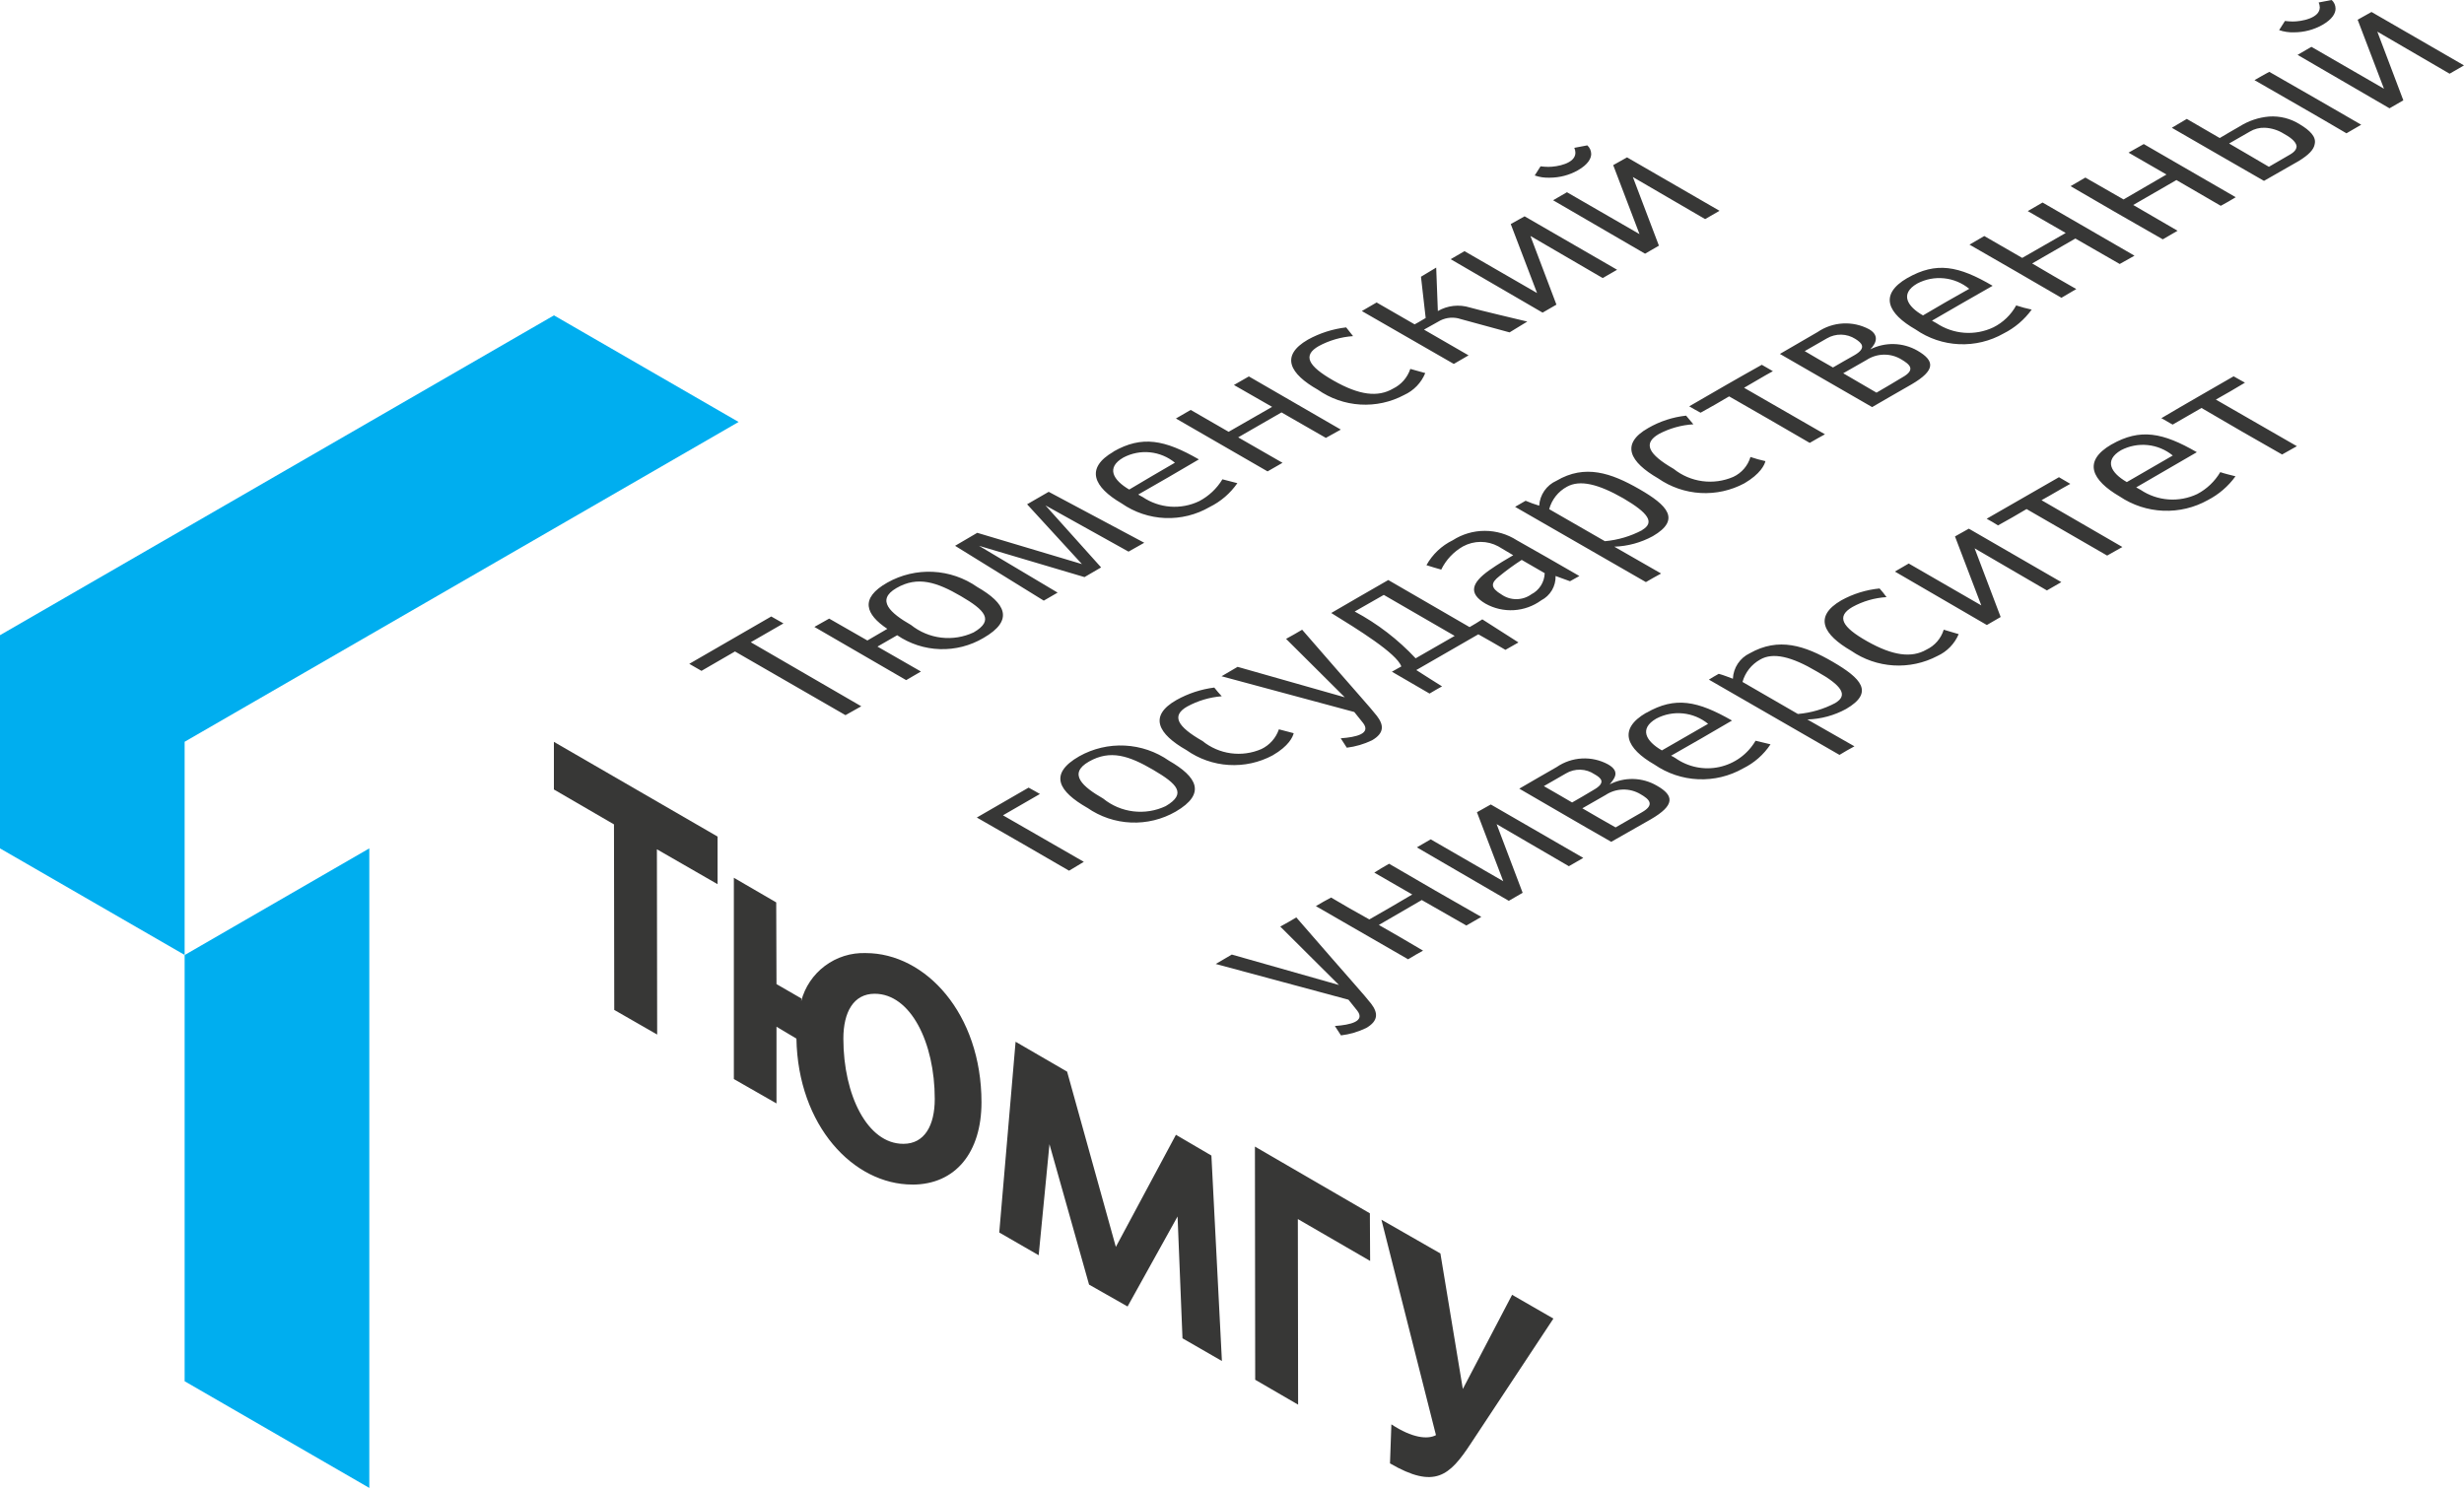 <?xml version="1.0" encoding="UTF-8"?> <svg xmlns="http://www.w3.org/2000/svg" width="200" height="121" viewBox="0 0 200 121" fill="none"><path fill-rule="evenodd" clip-rule="evenodd" d="M188.501 2.024C187.801 2.418 187.012 2.624 186.209 2.624C185.796 2.64 185.385 2.579 184.995 2.444L185.467 1.702C185.675 1.728 185.885 1.742 186.095 1.746C186.814 1.746 188.295 1.476 188.295 0.6C188.292 0.462 188.261 0.326 188.205 0.2L189.26 0C189.358 0.088 189.437 0.195 189.491 0.315C189.545 0.435 189.573 0.564 189.574 0.696C189.58 1.06 189.333 1.552 188.501 2.024ZM128.076 13.823C128.908 13.351 129.156 12.857 129.156 12.497C129.154 12.366 129.126 12.236 129.071 12.116C129.017 11.996 128.938 11.889 128.84 11.801L127.784 12.001C127.841 12.127 127.872 12.263 127.874 12.401C127.874 13.279 126.392 13.547 125.674 13.547C125.463 13.544 125.253 13.529 125.044 13.503L124.572 14.245C124.962 14.38 125.374 14.442 125.786 14.425C126.588 14.425 127.377 14.219 128.076 13.825V13.823ZM125.31 63.82L127.11 62.786C127.463 62.577 127.868 62.472 128.278 62.484C128.688 62.496 129.086 62.625 129.426 62.855C129.944 63.147 130.416 63.528 129.336 64.134C128.752 64.494 128.19 64.808 127.606 65.146C126.862 64.696 126.076 64.268 125.312 63.818L125.31 63.82ZM146.485 28.504L148.285 27.471C148.637 27.264 149.04 27.159 149.449 27.167C149.858 27.175 150.257 27.296 150.601 27.517C151.095 27.83 151.567 28.236 150.511 28.842C149.927 29.18 149.343 29.494 148.781 29.832C148.015 29.404 147.251 28.954 146.487 28.504H146.485ZM124.276 48.263C123.924 48.509 123.505 48.641 123.076 48.641C122.647 48.641 122.228 48.509 121.876 48.263C120.979 47.723 120.978 47.341 121.696 46.779C122.277 46.303 122.884 45.86 123.516 45.453L125.382 46.531C125.371 46.892 125.262 47.243 125.068 47.546C124.873 47.85 124.601 48.096 124.278 48.257L124.276 48.263ZM95.368 37.562C94.13 38.282 92.894 39 91.658 39.742C90.354 38.978 89.748 37.966 91.186 37.142C91.847 36.793 92.597 36.646 93.341 36.721C94.086 36.797 94.791 37.09 95.37 37.564L95.368 37.562ZM176.363 36.978L172.631 39.136C171.349 38.394 170.743 37.382 172.159 36.55C172.824 36.201 173.577 36.056 174.325 36.132C175.072 36.208 175.78 36.502 176.361 36.978H176.363ZM138.644 58.761C138.062 58.286 137.354 57.993 136.608 57.917C135.861 57.84 135.109 57.985 134.444 58.333C133.006 59.165 133.612 60.177 134.894 60.919L138.644 58.761ZM159.842 23.447C159.258 22.967 158.546 22.67 157.794 22.594C157.042 22.517 156.284 22.665 155.616 23.019C154.178 23.851 154.816 24.885 156.088 25.605C157.298 24.885 158.558 24.165 159.84 23.447H159.842ZM149.613 30.302L151.503 29.224C151.922 28.949 152.411 28.799 152.912 28.791C153.414 28.783 153.907 28.918 154.335 29.18C155.009 29.58 155.534 30.012 154.402 30.64C153.704 31.068 153.003 31.472 152.313 31.876L149.613 30.302ZM128.438 65.618L130.326 64.538C130.743 64.261 131.231 64.108 131.732 64.096C132.233 64.085 132.727 64.215 133.158 64.472C133.854 64.872 134.372 65.326 133.248 65.956L131.136 67.17C130.234 66.674 129.336 66.134 128.436 65.618H128.438ZM190.459 10.821C187.987 9.361 185.491 7.946 182.995 6.506C183.395 6.282 183.795 6.034 184.195 5.832C186.691 7.248 189.162 8.688 191.658 10.125L190.459 10.821ZM180.927 11.653L182.613 10.685C182.978 10.464 183.4 10.355 183.827 10.371C184.368 10.395 184.895 10.557 185.355 10.843C185.805 11.091 186.345 11.443 186.411 11.855C186.411 12.079 186.299 12.303 185.871 12.551L184.163 13.541C183.107 12.903 182.013 12.295 180.925 11.645L180.927 11.653ZM87.974 69.964L86.774 70.684C84.257 69.222 81.774 67.784 79.288 66.368L83.489 63.94C83.802 64.096 84.118 64.3 84.41 64.456L81.41 66.188L87.974 69.964ZM186.435 36.222L185.235 36.896C183.055 35.66 180.874 34.401 178.693 33.12L176.355 34.468C176.041 34.31 175.755 34.108 175.434 33.95C177.367 32.804 179.345 31.68 181.299 30.55L182.221 31.066C181.433 31.538 180.669 31.988 179.859 32.438L186.435 36.222ZM148.129 35.256C147.703 35.48 147.297 35.728 146.893 35.954C144.713 34.672 142.531 33.436 140.351 32.178C139.588 32.628 138.823 33.078 138.035 33.504C137.743 33.346 137.405 33.166 137.113 32.986C139.091 31.84 141.025 30.716 143.003 29.614L143.903 30.132C143.117 30.56 142.353 31.032 141.565 31.48L148.129 35.256ZM172.272 44.406L171.035 45.102L164.494 41.326C163.73 41.776 162.966 42.226 162.178 42.652C161.886 42.472 161.594 42.292 161.256 42.112L167.124 38.74L168.046 39.28C167.258 39.706 166.494 40.178 165.708 40.606L172.272 44.406ZM109.959 49.643C111.806 50.629 113.477 51.913 114.905 53.443L118.074 51.623L112.321 48.295L109.959 49.643ZM136.865 33.75L137.449 34.446C136.471 34.505 135.516 34.773 134.65 35.232C133.324 35.996 133.795 36.874 135.849 38.064C136.52 38.601 137.324 38.946 138.176 39.06C139.027 39.175 139.894 39.056 140.683 38.716C141.018 38.561 141.316 38.337 141.557 38.058C141.799 37.779 141.978 37.452 142.083 37.098C142.481 37.234 142.886 37.347 143.297 37.436C143.231 37.728 142.897 38.47 141.589 39.236C140.499 39.82 139.268 40.092 138.033 40.022C136.798 39.951 135.606 39.541 134.59 38.836C132.298 37.51 131.488 36.048 133.79 34.744C134.734 34.2 135.782 33.858 136.865 33.742V33.75ZM109.267 26.578C108.178 26.704 107.125 27.041 106.165 27.569C103.874 28.894 104.703 30.354 106.965 31.636C107.98 32.349 109.174 32.766 110.412 32.841C111.65 32.917 112.885 32.647 113.979 32.062C114.753 31.709 115.364 31.074 115.687 30.286L114.473 29.948C114.358 30.295 114.175 30.615 113.935 30.89C113.694 31.165 113.401 31.388 113.073 31.548C111.837 32.268 110.331 32.088 108.239 30.896C106.147 29.704 105.721 28.85 107.039 28.096C107.9 27.631 108.851 27.355 109.827 27.287L109.267 26.578ZM98.568 55.825C98.768 56.073 98.968 56.319 99.168 56.523C98.187 56.601 97.233 56.885 96.368 57.355C95.064 58.097 95.536 58.973 97.604 60.155C98.266 60.692 99.062 61.036 99.906 61.151C100.75 61.266 101.61 61.147 102.391 60.807C102.721 60.647 103.017 60.423 103.26 60.148C103.503 59.874 103.689 59.554 103.807 59.207L105.007 59.521C104.939 59.813 104.625 60.555 103.299 61.321C102.208 61.906 100.975 62.176 99.739 62.1C98.502 62.025 97.312 61.607 96.3 60.893C94.006 59.589 93.198 58.127 95.5 56.823C96.447 56.295 97.486 55.953 98.562 55.817L98.568 55.825ZM152.565 47.777C152.765 47.999 152.953 48.232 153.127 48.475C152.157 48.533 151.212 48.806 150.361 49.275C149.035 50.039 149.485 50.893 151.561 52.063C153.637 53.233 155.16 53.435 156.37 52.737C156.703 52.58 157 52.354 157.241 52.076C157.482 51.797 157.662 51.471 157.77 51.119C158.17 51.253 158.57 51.343 158.984 51.479C158.65 52.267 158.033 52.901 157.254 53.255C156.16 53.829 154.929 54.093 153.695 54.018C152.461 53.943 151.272 53.532 150.255 52.829C148.007 51.525 147.175 50.063 149.455 48.737C150.419 48.204 151.482 47.875 152.578 47.771L152.565 47.777ZM55.948 53.891L62.602 50.047L63.592 50.609L60.94 52.137L69.909 57.337L68.627 58.057L59.658 52.887L56.938 54.461L55.948 53.891ZM114.823 26.332C114.913 26.287 115.317 26.062 115.721 25.815L115.339 22.465L116.575 21.723L116.709 25.251C117.096 25.027 117.525 24.886 117.97 24.835C118.414 24.785 118.865 24.827 119.293 24.959C119.967 25.159 123.316 25.947 123.968 26.105L122.53 26.983L118.574 25.905C118.303 25.812 118.017 25.775 117.731 25.794C117.446 25.813 117.167 25.889 116.91 26.017L115.583 26.759L119.202 28.848L118.003 29.544L110.539 25.251L111.739 24.555L114.823 26.332ZM133.3 43.034C132.359 43.535 131.327 43.841 130.266 43.934L125.746 41.334C125.85 40.949 126.032 40.589 126.279 40.276C126.527 39.963 126.835 39.704 127.186 39.514C128.242 38.928 129.726 39.288 131.772 40.458C133.816 41.658 134.326 42.418 133.292 43.026L133.3 43.034ZM148.991 57.061C148.043 57.565 147.002 57.871 145.933 57.961L141.437 55.361C141.544 54.977 141.726 54.619 141.973 54.306C142.22 53.994 142.527 53.734 142.875 53.541C143.909 52.941 145.415 53.293 147.461 54.507C149.523 55.657 150.015 56.447 148.983 57.057L148.991 57.061ZM168.548 23.477C167.334 22.781 166.148 22.105 164.948 21.387L168.456 19.363L172.055 21.431L173.255 20.757L165.792 16.441L164.592 17.137L167.672 18.913L164.142 20.937L161.062 19.161L159.862 19.859C162.358 21.297 164.83 22.715 167.324 24.175C167.73 23.919 168.134 23.717 168.54 23.459L168.548 23.477ZM100.502 35.504L104.101 37.572L102.887 38.268L95.448 33.974L96.648 33.278L99.727 35.054L103.257 33.03L100.156 31.254L101.369 30.558L108.833 34.874L107.619 35.548L104.019 33.48L100.502 35.504ZM115.518 77.18C114.304 76.46 113.137 75.78 111.919 75.088L115.403 73.066L119.023 75.134L120.236 74.436C117.742 73.02 115.247 71.581 112.751 70.12C112.325 70.368 111.919 70.592 111.551 70.84L114.631 72.616C113.463 73.312 112.293 73.988 111.147 74.64C110.091 74.056 109.057 73.47 108.045 72.864C107.619 73.088 107.213 73.312 106.809 73.56L114.295 77.876C114.701 77.622 115.107 77.396 115.511 77.172L115.518 77.18ZM176.751 18.733L175.551 19.429C173.033 17.991 170.552 16.573 168.066 15.113L169.265 14.415L172.367 16.191L175.851 14.167L172.772 12.391L174.007 11.695L181.471 16.011C181.071 16.259 180.671 16.483 180.257 16.707L176.657 14.617L173.151 16.641L176.751 18.733ZM73.957 50.743C72.271 49.777 71.079 48.719 72.757 47.743C74.489 46.731 76.063 47.271 77.995 48.395C79.927 49.519 80.739 50.351 79.029 51.339C78.21 51.722 77.3 51.869 76.402 51.763C75.504 51.657 74.654 51.301 73.947 50.737L73.957 50.743ZM109.453 81.157L110.173 82.055C110.823 82.909 109.633 83.201 108.351 83.291L108.845 84.055C109.555 83.969 110.246 83.766 110.891 83.455C111.903 82.871 111.857 82.219 111.291 81.477C110.691 80.713 109.965 79.948 105.221 74.478C104.793 74.726 104.345 74.996 103.918 75.22L108.683 79.963L99.984 77.492L98.68 78.256L109.453 81.157ZM109.925 57.801L110.645 58.699C111.297 59.553 110.105 59.845 108.825 59.935L109.319 60.699C110.029 60.612 110.719 60.41 111.363 60.099C112.375 59.515 112.331 58.863 111.763 58.121C111.163 57.357 110.437 56.593 105.693 51.121C105.265 51.369 104.817 51.639 104.389 51.863L109.155 56.607L100.455 54.135L99.152 54.899L109.925 57.801ZM89.558 64.836C87.872 63.87 86.658 62.812 88.39 61.825C90.122 60.837 91.65 61.353 93.606 62.498C95.562 63.644 96.348 64.43 94.618 65.442C93.8 65.828 92.891 65.975 91.994 65.867C91.097 65.759 90.248 65.4 89.546 64.83L89.558 64.836ZM162.392 50.089L160.278 44.514L166.146 47.931L167.316 47.257L159.808 42.918L158.684 43.548L160.82 49.147L154.93 45.747L153.806 46.399L161.27 50.739L162.392 50.089ZM195.076 8.144L192.964 2.568L198.832 5.984L200 5.31L192.492 0.972L191.368 1.602L193.504 7.202L187.614 3.802L186.491 4.454L193.954 8.792L195.076 8.144ZM134.652 19.943L133.528 20.595L126.064 16.257L127.188 15.605L133.077 19.005L130.942 13.405L132.066 12.775L139.573 17.113L138.403 17.787L132.537 14.371L134.652 19.943ZM123.592 72.478L122.468 73.13L115.005 68.79L116.129 68.138L122.018 71.538L119.882 65.938L121.006 65.308L128.514 69.646L127.344 70.32L121.479 66.904L123.592 72.478ZM126.334 24.731L124.222 19.155L130.09 22.573L131.258 21.899L123.75 17.561L122.626 18.189L124.762 23.789L118.872 20.389L117.749 21.041L125.21 25.379L126.334 24.731ZM183.769 14.681L186.601 13.063C187.401 12.569 187.815 12.141 187.883 11.691C188.019 11.107 187.501 10.589 186.669 10.091C185.925 9.62 185.051 9.399 184.173 9.461C183.326 9.533 182.509 9.807 181.791 10.261C181.251 10.577 180.689 10.891 180.173 11.205L177.499 9.653L176.285 10.373C178.767 11.801 181.241 13.239 183.757 14.679L183.769 14.681ZM128.2 46.759L127.436 47.185C127.036 47.051 126.648 46.893 126.266 46.759C126.277 47.166 126.174 47.567 125.968 47.917C125.761 48.267 125.459 48.551 125.098 48.737C124.449 49.209 123.679 49.486 122.878 49.533C122.077 49.581 121.279 49.399 120.578 49.007C119.162 48.175 119.432 47.321 120.892 46.287C121.692 45.725 122.264 45.411 122.826 45.074L121.612 44.353C121.174 44.117 120.684 43.992 120.186 43.992C119.687 43.992 119.197 44.117 118.758 44.353C117.989 44.789 117.37 45.447 116.983 46.241C116.583 46.129 116.197 46.015 115.783 45.881C116.27 45.004 117.016 44.297 117.919 43.858C118.695 43.36 119.596 43.095 120.518 43.095C121.44 43.095 122.342 43.36 123.118 43.858C124.794 44.801 126.48 45.767 128.188 46.757L128.2 46.759ZM154.816 22.571C157.176 21.223 158.974 21.581 161.74 23.201C160.098 24.123 158.458 25.089 156.816 26.032L157.176 26.233C157.853 26.685 158.636 26.955 159.448 27.014C160.26 27.073 161.073 26.92 161.808 26.57C162.588 26.178 163.231 25.559 163.652 24.795C164.065 24.931 164.484 25.044 164.91 25.133C164.319 25.95 163.54 26.613 162.64 27.067C161.54 27.694 160.285 27.998 159.02 27.942C157.755 27.886 156.532 27.473 155.492 26.75C153.214 25.447 152.489 23.919 154.815 22.569L154.816 22.571ZM171.383 36.082C169.024 37.454 169.784 38.982 172.058 40.308C173.106 41.011 174.329 41.411 175.59 41.462C176.852 41.514 178.103 41.215 179.205 40.6C180.096 40.14 180.866 39.478 181.453 38.666C181.025 38.554 180.621 38.466 180.217 38.328C179.771 39.081 179.126 39.696 178.351 40.104C177.621 40.452 176.813 40.603 176.007 40.544C175.2 40.485 174.423 40.217 173.751 39.766L173.392 39.566L178.315 36.71C175.549 35.11 173.716 34.754 171.392 36.08L171.383 36.082ZM90.388 36.666C88.05 38.014 88.77 39.544 91.04 40.866C92.08 41.59 93.305 42.002 94.571 42.054C95.838 42.105 97.092 41.794 98.188 41.158C99.089 40.714 99.862 40.049 100.435 39.224L99.222 38.91C98.767 39.664 98.114 40.278 97.334 40.686C96.607 41.035 95.8 41.188 94.996 41.129C94.191 41.069 93.416 40.8 92.748 40.348C92.636 40.302 92.524 40.214 92.388 40.148C94.03 39.204 95.692 38.26 97.312 37.294C94.536 35.696 92.694 35.338 90.378 36.658L90.388 36.666ZM133.639 57.865C135.977 56.517 137.798 56.897 140.585 58.495C138.943 59.461 137.303 60.407 135.639 61.349C135.764 61.406 135.885 61.473 136 61.549C136.511 61.908 137.091 62.157 137.704 62.281C138.317 62.404 138.948 62.4 139.559 62.266C140.17 62.133 140.746 61.875 141.252 61.508C141.758 61.14 142.182 60.672 142.497 60.133L143.711 60.425C143.156 61.263 142.388 61.938 141.485 62.38C140.377 63.01 139.114 63.315 137.84 63.259C136.567 63.204 135.335 62.79 134.285 62.066C132.016 60.763 131.29 59.211 133.63 57.857L133.639 57.865ZM91.602 44.782L84.859 41.028L89.376 46.063L88.028 46.849L79.463 44.309L85.846 48.109L84.722 48.761L77.523 44.309L79.323 43.254L87.82 45.793L83.368 40.938L85.122 39.926L92.878 44.062L91.602 44.782ZM130.648 63.688C130.984 63.26 131.592 62.654 130.512 62.047C129.865 61.699 129.135 61.535 128.401 61.575C127.668 61.614 126.96 61.855 126.354 62.27C125.342 62.855 124.308 63.44 123.318 64.024C125.814 65.464 128.286 66.924 130.782 68.34L133.982 66.52C135.96 65.374 135.913 64.586 134.475 63.776C133.895 63.44 133.24 63.255 132.57 63.239C131.899 63.222 131.235 63.376 130.64 63.684L130.648 63.688ZM151.801 28.372C152.385 27.772 152.475 27.172 151.713 26.73C151.062 26.382 150.328 26.219 149.59 26.259C148.853 26.299 148.141 26.54 147.531 26.956L144.473 28.732L151.959 33.048C153.015 32.448 154.072 31.812 155.158 31.204C157.114 30.058 157.068 29.294 155.63 28.462C155.049 28.13 154.393 27.948 153.723 27.931C153.053 27.915 152.39 28.065 151.793 28.368L151.801 28.372ZM123.252 52.155L122.194 52.755C121.452 52.327 120.734 51.901 119.994 51.495L114.959 54.395C115.657 54.843 116.359 55.293 117.049 55.721C116.713 55.901 116.374 56.103 116.036 56.305L112.979 54.529L113.743 54.103C113.383 53.047 110.169 51.067 108.055 49.763C109.583 48.863 111.135 47.987 112.685 47.087L119.284 50.909C119.622 50.709 119.98 50.509 120.318 50.279L123.252 52.155ZM88.254 65.576C89.297 66.303 90.525 66.718 91.795 66.773C93.064 66.829 94.323 66.523 95.426 65.89C97.944 64.428 97.156 63.059 94.886 61.755C93.828 61.016 92.584 60.59 91.296 60.527C90.007 60.463 88.727 60.764 87.602 61.395C85.05 62.856 85.972 64.268 88.242 65.572L88.254 65.576ZM149.309 61.283C149.709 61.035 150.109 60.811 150.523 60.587L146.701 58.407C147.803 58.375 148.882 58.083 149.849 57.553C152.164 56.203 151.049 55.057 148.771 53.731C146.493 52.405 144.371 51.707 142.027 53.033C141.632 53.22 141.296 53.512 141.054 53.876C140.813 54.241 140.675 54.664 140.657 55.101C140.275 54.965 139.915 54.809 139.509 54.701C139.239 54.857 138.947 55.015 138.709 55.173L149.309 61.283ZM133.596 47.255C133.995 47.031 134.396 46.783 134.832 46.559L131.032 44.38C132.126 44.343 133.196 44.05 134.158 43.526C136.473 42.178 135.327 41.008 133.056 39.704C130.784 38.4 128.656 37.658 126.334 39.03C125.938 39.206 125.598 39.488 125.351 39.845C125.104 40.201 124.96 40.619 124.934 41.052C124.56 40.938 124.192 40.805 123.832 40.652L122.978 41.146L133.596 47.255ZM73.553 55.213L74.753 54.515L71.223 52.491L72.823 51.569C73.848 52.266 75.051 52.658 76.29 52.697C77.529 52.737 78.755 52.423 79.823 51.793C82.362 50.333 81.598 48.961 79.329 47.657C78.269 46.913 77.021 46.485 75.728 46.421C74.435 46.358 73.151 46.661 72.023 47.297C69.753 48.579 70.269 49.883 72.023 51.051L70.405 51.995L67.303 50.219L66.103 50.893L73.553 55.213Z" fill="#373736"></path><path fill-rule="evenodd" clip-rule="evenodd" d="M73.311 92.857C70.411 92.857 68.455 88.901 68.455 84.316C68.455 82.158 69.287 80.674 70.995 80.674C73.916 80.674 75.873 84.632 75.873 89.215C75.873 91.373 75.041 92.857 73.333 92.857H73.311ZM105.367 114.032L101.883 112.01L101.861 93.081L111.191 98.498L111.212 102.364L105.345 98.965L105.367 114.032ZM58.243 71.778L53.32 68.946L53.342 83.986L49.858 81.986L49.836 66.924L44.959 64.091V60.225L58.243 67.912V71.778ZM122.736 105.114L118.736 112.758L116.916 101.758L112.128 99.016L116.556 116.506C115.882 116.866 114.644 116.752 112.937 115.63L112.824 118.799C116.466 120.911 117.658 119.811 119.388 117.181L126.088 107.044L122.736 105.114ZM95.582 98.753L95.981 108.644L99.181 110.488L98.328 93.809L95.449 92.123L90.572 101.226L86.616 86.997L82.434 84.57L81.108 100.056L84.308 101.901L85.184 92.887L88.398 104.286L91.524 106.062L95.582 98.753ZM74.047 96.167C77.576 96.167 79.666 93.537 79.666 89.489C79.666 82.29 75.125 77.372 70.267 77.372C69.079 77.331 67.913 77.697 66.961 78.408C66.008 79.119 65.327 80.133 65.029 81.284L65.051 81.059L63.027 79.89L63.005 73.258L59.566 71.258V87.599L63.027 89.577V83.349L64.645 84.316C64.769 91.377 69.265 96.163 74.053 96.163L74.047 96.167Z" fill="#373736"></path><path fill-rule="evenodd" clip-rule="evenodd" d="M14.987 77.523V60.217L59.951 34.256L44.964 25.602L0 51.565V68.872L14.987 77.523Z" fill="#00AEEF"></path><path fill-rule="evenodd" clip-rule="evenodd" d="M29.977 120.792V68.872L14.987 77.532V112.13L29.977 120.792Z" fill="#00AEEF"></path></svg> 